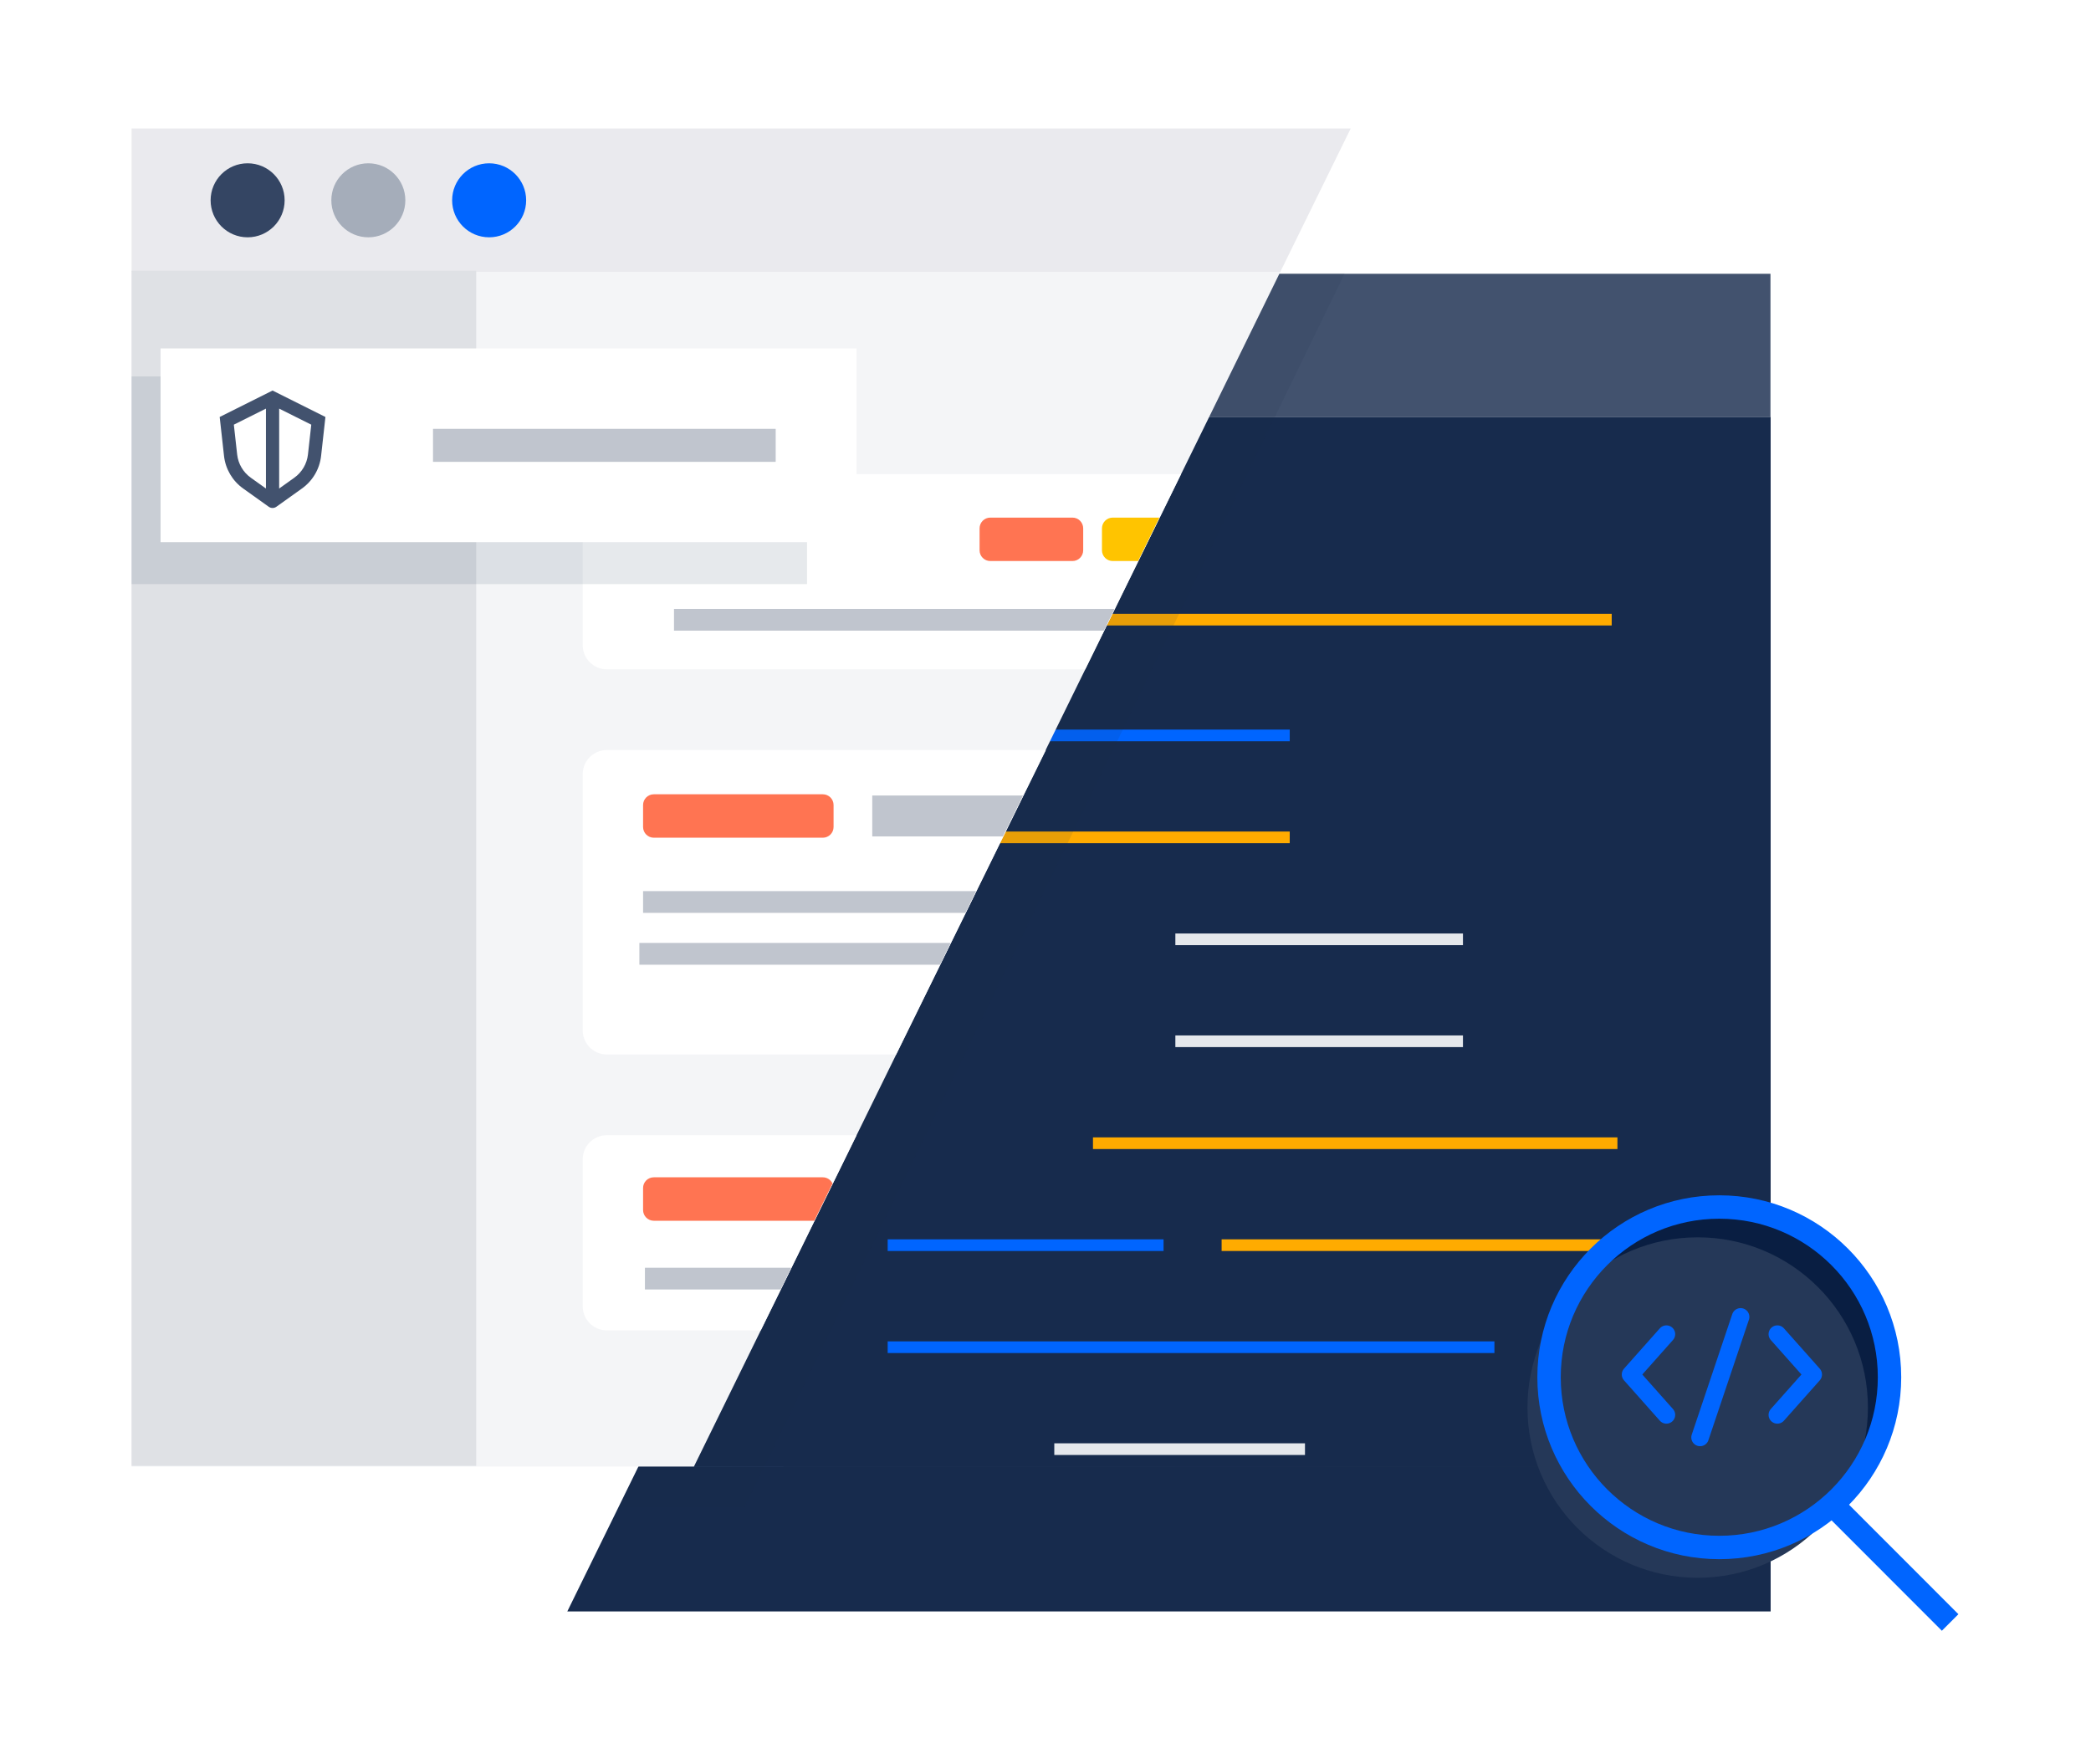 <svg width="294" height="248" viewBox="0 0 294 248" fill="none" xmlns="http://www.w3.org/2000/svg">
<g filter="url(#filter0_dd)">
<path d="M162.211 48.614H248.933V28.494H172.122L162.211 48.614Z" fill="#42526E"></path>
<g style="mix-blend-mode:multiply">
<path d="M162.199 48.614L153.514 66.33L79.763 216.57H248.958V66.008V48.614H162.199Z" fill="#172B4D"></path>
</g>
<path d="M138.04 107.734H181.34" stroke="#FFAB00" stroke-width="1.64" stroke-miterlimit="10"></path>
<path d="M138.04 93.4H181.34" stroke="#0065FF" stroke-width="1.64" stroke-miterlimit="10"></path>
<path d="M101.382 79.066H124.809" stroke="#E5E8EC" stroke-width="1.64" stroke-miterlimit="10"></path>
<path d="M88.076 79.066H93.416" stroke="#E5E8EC" stroke-width="1.64" stroke-miterlimit="10"></path>
<path d="M88.076 93.4H93.416" stroke="#E5E8EC" stroke-width="1.64" stroke-miterlimit="10"></path>
<path d="M88.076 107.734H93.416" stroke="#E5E8EC" stroke-width="1.64" stroke-miterlimit="10"></path>
<path d="M88.076 122.068H93.416" stroke="#E5E8EC" stroke-width="1.64" stroke-miterlimit="10"></path>
<path d="M88.076 136.402H93.416" stroke="#E5E8EC" stroke-width="1.64" stroke-miterlimit="10"></path>
<path d="M88.076 150.736H93.416" stroke="#E5E8EC" stroke-width="1.64" stroke-miterlimit="10"></path>
<path d="M88.076 165.07H93.416" stroke="#E5E8EC" stroke-width="1.64" stroke-miterlimit="10"></path>
<path d="M88.076 179.416H93.416" stroke="#E5E8EC" stroke-width="1.64" stroke-miterlimit="10"></path>
<path d="M88.076 193.75H93.416" stroke="#E5E8EC" stroke-width="1.64" stroke-miterlimit="10"></path>
<path d="M153.675 150.736H227.414" stroke="#FFAB00" stroke-width="1.64" stroke-miterlimit="10"></path>
<path d="M152.882 77.121H226.609" stroke="#FFAB00" stroke-width="1.64" stroke-miterlimit="10"></path>
<path d="M171.763 165.07H234.5" stroke="#FFAB00" stroke-width="1.64" stroke-miterlimit="10"></path>
<path d="M124.809 165.07H163.599" stroke="#0065FF" stroke-width="1.64" stroke-miterlimit="10"></path>
<path d="M124.809 179.416H210.119" stroke="#0065FF" stroke-width="1.64" stroke-miterlimit="10"></path>
<path d="M148.236 193.75H183.483" stroke="#E5E8EC" stroke-width="1.64" stroke-miterlimit="10"></path>
<path d="M165.259 122.068H205.696" stroke="#E5E8EC" stroke-width="1.64" stroke-miterlimit="10"></path>
<path d="M165.259 136.402H205.696" stroke="#E5E8EC" stroke-width="1.64" stroke-miterlimit="10"></path>
<path opacity="0.1" d="M172.184 28.433L86.924 202.026H104.652L189.07 28.433H172.184Z" fill="#172B4D"></path>
<path d="M18.5 28.247V196.203H97.566L171.317 45.963L180.002 28.247H18.5Z" fill="url(#paint0_linear)"></path>
<path d="M189.913 8.065H18.5V28.247H180.002L189.913 8.065Z" fill="#EAEAEE"></path>
<path d="M97.566 196.215H266.761L97.566 196.203V196.215Z" fill="url(#paint1_linear)"></path>
<path d="M34.816 23.366C37.69 23.366 40.02 21.036 40.02 18.162C40.02 15.288 37.69 12.959 34.816 12.959C31.942 12.959 29.613 15.288 29.613 18.162C29.613 21.036 31.942 23.366 34.816 23.366Z" fill="#344563"></path>
<path d="M51.789 23.366C54.663 23.366 56.992 21.036 56.992 18.162C56.992 15.288 54.663 12.959 51.789 12.959C48.915 12.959 46.586 15.288 46.586 18.162C46.586 21.036 48.915 23.366 51.789 23.366Z" fill="#A5ADBA"></path>
<path d="M68.774 23.366C71.648 23.366 73.978 21.036 73.978 18.162C73.978 15.288 71.648 12.959 68.774 12.959C65.9 12.959 63.571 15.288 63.571 18.162C63.571 21.036 65.9 23.366 68.774 23.366Z" fill="#0065FF"></path>
<path d="M66.953 28.073H18.5V196.104H66.953V28.073Z" fill="#DFE1E5"></path>
<path d="M166.052 56.667H85.326C84.425 56.667 83.562 57.024 82.925 57.661C82.289 58.298 81.931 59.161 81.931 60.061V80.714C81.931 81.614 82.289 82.477 82.925 83.114C83.562 83.751 84.425 84.108 85.326 84.108H152.585L162.769 63.357L166.052 56.667Z" fill="white"></path>
<path d="M85.326 95.456C84.425 95.456 83.562 95.814 82.925 96.451C82.289 97.087 81.931 97.951 81.931 98.851V134.865C81.931 135.766 82.289 136.629 82.925 137.266C83.562 137.902 84.425 138.26 85.326 138.26H125.998L147.06 95.456H85.326Z" fill="white"></path>
<path d="M85.326 149.608C84.425 149.608 83.562 149.966 82.925 150.602C82.289 151.239 81.931 152.102 81.931 153.003V173.655C81.931 174.101 82.019 174.542 82.189 174.954C82.36 175.366 82.61 175.74 82.925 176.055C83.241 176.371 83.615 176.621 84.027 176.791C84.439 176.962 84.88 177.05 85.326 177.05H106.969L120.436 149.608H85.326Z" fill="white"></path>
<path opacity="0.1" d="M113.473 42.928H18.5V72.128H113.473V42.928Z" fill="#091E42"></path>
<path d="M120.436 38.988H22.576V66.231H120.436V38.988Z" fill="white"></path>
<path d="M37.393 47.452L32.879 49.709L33.344 53.897C33.49 55.209 34.187 56.397 35.261 57.165L37.393 58.687V47.452ZM39.251 47.452V58.687L41.383 57.165C42.457 56.397 43.154 55.209 43.3 53.897L43.766 49.709L39.251 47.452ZM30.889 48.626L38.322 44.91L45.756 48.626L45.147 54.102C44.943 55.939 43.967 57.603 42.463 58.677L38.862 61.249C38.539 61.48 38.105 61.48 37.782 61.249L34.181 58.677C32.677 57.603 31.701 55.939 31.497 54.102L30.889 48.626Z" fill="#42526E"></path>
<path d="M60.882 52.616H109.063" stroke="#C0C5CE" stroke-width="4.64" stroke-miterlimit="10"></path>
<path d="M156.45 62.775C156.049 62.775 155.665 62.934 155.382 63.217C155.098 63.501 154.939 63.885 154.939 64.286V67.383C154.942 67.782 155.103 68.163 155.386 68.444C155.669 68.725 156.052 68.882 156.45 68.882H160.018L163.016 62.775H156.45Z" fill="#FFC400"></path>
<path d="M150.789 62.775H139.242C138.407 62.775 137.731 63.451 137.731 64.286V67.371C137.731 68.206 138.407 68.882 139.242 68.882H150.789C151.623 68.882 152.3 68.206 152.3 67.371V64.286C152.3 63.451 151.623 62.775 150.789 62.775Z" fill="#FF7452"></path>
<path d="M115.691 101.676H91.929C91.094 101.676 90.418 102.352 90.418 103.187V106.272C90.418 107.107 91.094 107.783 91.929 107.783H115.691C116.526 107.783 117.202 107.107 117.202 106.272V103.187C117.202 102.352 116.526 101.676 115.691 101.676Z" fill="#FF7452"></path>
<path d="M115.691 155.53H91.929C91.73 155.528 91.533 155.566 91.349 155.642C91.165 155.717 90.997 155.828 90.856 155.969C90.716 156.11 90.605 156.277 90.529 156.461C90.454 156.645 90.416 156.843 90.418 157.042V160.126C90.418 160.527 90.577 160.912 90.86 161.195C91.144 161.479 91.528 161.638 91.929 161.638H114.489L117.054 156.41C116.936 156.147 116.745 155.924 116.503 155.768C116.261 155.612 115.979 155.529 115.691 155.53Z" fill="#FF7452"></path>
<path d="M122.641 101.849V107.598H141.014L143.838 101.849H122.641Z" fill="#C0C5CE"></path>
<path d="M90.418 115.291V118.351H135.736L137.235 115.291H90.418Z" fill="#C0C5CE"></path>
<path d="M94.766 75.609V78.669H155.211L156.71 75.609H94.766Z" fill="#C0C5CE"></path>
<path d="M89.897 122.576V125.636H132.168L133.667 122.576H89.897Z" fill="#C0C5CE"></path>
<path d="M90.678 168.241V171.301H109.757L111.243 168.241H90.678Z" fill="#C0C5CE"></path>
<path d="M257.135 201.047L274.194 218.119" stroke="#0065FF" stroke-width="3.29" stroke-linejoin="round"></path>
<path d="M241.735 207.576C254.955 207.576 265.671 196.86 265.671 183.641C265.671 170.421 254.955 159.705 241.735 159.705C228.516 159.705 217.8 170.421 217.8 183.641C217.8 196.86 228.516 207.576 241.735 207.576Z" fill="#091E42"></path>
<path d="M238.7 211.838C251.919 211.838 262.635 201.121 262.635 187.902C262.635 174.683 251.919 163.967 238.7 163.967C225.481 163.967 214.765 174.683 214.765 187.902C214.765 201.121 225.481 211.838 238.7 211.838Z" fill="#253858"></path>
<path d="M241.735 207.576C254.955 207.576 265.671 196.86 265.671 183.641C265.671 170.421 254.955 159.705 241.735 159.705C228.516 159.705 217.8 170.421 217.8 183.641C217.8 196.86 228.516 207.576 241.735 207.576Z" stroke="#0065FF" stroke-width="3.29" stroke-linecap="round" stroke-linejoin="round"></path>
<path d="M244.733 175.154L239.035 192.102" stroke="#0065FF" stroke-width="2.47" stroke-linecap="round" stroke-linejoin="round"></path>
<path d="M249.9 177.582L254.942 183.256L249.9 188.931" stroke="#0065FF" stroke-width="2.47" stroke-linecap="round" stroke-linejoin="round"></path>
<path d="M234.302 188.931L229.26 183.256L234.302 177.582" stroke="#0065FF" stroke-width="2.47" stroke-linecap="round" stroke-linejoin="round"></path>
</g>
<defs>
<filter id="filter0_dd" x="0.5" y="-8" width="293.144" height="259" filterUnits="userSpaceOnUse" color-interpolation-filters="sRGB">
<feFlood flood-opacity="0" result="BackgroundImageFix"></feFlood>
<feColorMatrix in="SourceAlpha" type="matrix" values="0 0 0 0 0 0 0 0 0 0 0 0 0 0 0 0 0 0 127 0"></feColorMatrix>
<feOffset></feOffset>
<feGaussianBlur stdDeviation="0.5"></feGaussianBlur>
<feColorMatrix type="matrix" values="0 0 0 0 0.035 0 0 0 0 0.118 0 0 0 0 0.259 0 0 0 0.31 0"></feColorMatrix>
<feBlend mode="normal" in2="BackgroundImageFix" result="effect1_dropShadow"></feBlend>
<feColorMatrix in="SourceAlpha" type="matrix" values="0 0 0 0 0 0 0 0 0 0 0 0 0 0 0 0 0 0 127 0"></feColorMatrix>
<feOffset dy="10"></feOffset>
<feGaussianBlur stdDeviation="9"></feGaussianBlur>
<feColorMatrix type="matrix" values="0 0 0 0 0.035 0 0 0 0 0.118 0 0 0 0 0.259 0 0 0 0.15 0"></feColorMatrix>
<feBlend mode="normal" in2="effect1_dropShadow" result="effect2_dropShadow"></feBlend>
<feBlend mode="normal" in="SourceGraphic" in2="effect2_dropShadow" result="shape"></feBlend>
</filter>
<linearGradient id="paint0_linear" x1="188.971" y1="168.253" x2="-2.561" y2="48.651" gradientUnits="userSpaceOnUse">
<stop stop-color="#F4F5F7"></stop>
<stop offset="0.54" stop-color="#F4F5F7"></stop>
</linearGradient>
<linearGradient id="paint1_linear" x1="97.566" y1="196.203" x2="266.761" y2="196.203" gradientUnits="userSpaceOnUse">
<stop offset="0.03" stop-color="#B2D4FF" stop-opacity="0.3"></stop>
<stop offset="1" stop-color="#B3BAC5" stop-opacity="0"></stop>
</linearGradient>
</defs>
</svg>
